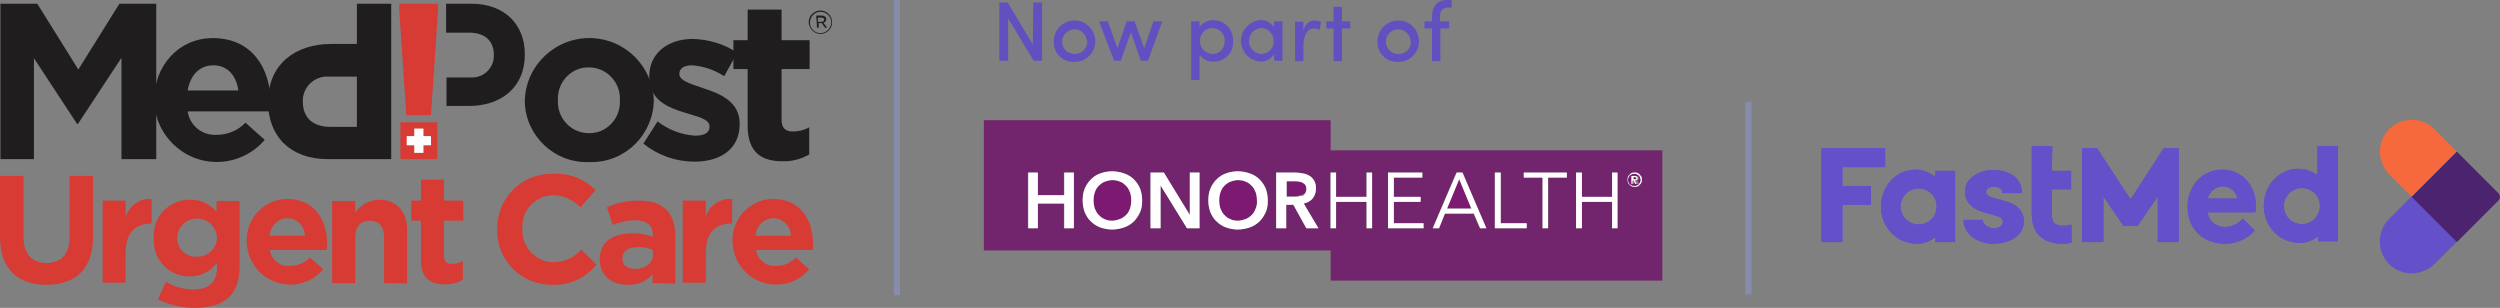 <?xml version="1.0" encoding="utf-8"?>
<!-- Generator: Adobe Illustrator 23.1.1, SVG Export Plug-In . SVG Version: 6.00 Build 0)  -->
<svg version="1.1" id="Layer_1" xmlns="http://www.w3.org/2000/svg" xmlns:xlink="http://www.w3.org/1999/xlink" x="0px" y="0px"
	 viewBox="0 0 596.9 73.5" style="enable-background:new 0 0 596.9 73.5;" xml:space="preserve">
<rect x="0" y="0" width="596.9" height="73.5" fill="#808080" stroke="none"/>
<style type="text/css">
	.st0{fill:#7C1970;}
	.st1{fill:#72246C;}
	.st2{fill:#FFFFFF;}
	.st3{fill:#878CAA;}
	.st4{fill:#F5693C;}
	.st5{fill:#6450C8;}
	.st6{fill:#4B236E;}
	.st7{fill:#6151C0;}
	.st8{fill:#D73B34;}
	.st9{fill:#201D1E;}
	.st10{fill:#221F20;}
</style>
<g>
	<path class="st0" d="M311.6,46c0.2-0.3,0.3-0.6,0.3-1s-0.1-0.7-0.2-0.9c-0.2-0.2-0.4-0.4-0.6-0.6c-0.3-0.1-0.5-0.2-0.9-0.3
		c-0.3-0.1-0.6-0.1-0.9-0.1h-2.1v3.7h1.9c0.3,0,0.7,0,1-0.1s0.6-0.1,0.9-0.3C311.2,46.5,311.5,46.3,311.6,46z"/>
	<path class="st0" d="M298.9,44.4c-0.4-0.4-0.9-0.8-1.4-1c-0.6-0.2-1.2-0.4-1.9-0.4c-0.7,0-1.3,0.1-1.9,0.4c-0.6,0.2-1,0.6-1.4,1
		s-0.7,1-0.9,1.5c-0.2,0.6-0.3,1.2-0.3,1.9s0.1,1.4,0.3,2c0.2,0.6,0.5,1.1,0.9,1.5s0.9,0.8,1.4,1c0.6,0.2,1.2,0.4,1.8,0.4
		c0.7,0,1.3-0.1,1.9-0.4c0.6-0.2,1-0.6,1.5-1c0.4-0.4,0.7-1,0.9-1.5c0.2-0.6,0.3-1.2,0.3-2c0-0.7-0.1-1.3-0.3-1.9
		C299.6,45.3,299.3,44.8,298.9,44.4z"/>
	<polygon class="st0" points="345.5,49.8 351.3,49.8 348.4,42.7 	"/>
	<path class="st0" d="M268.9,44.4c-0.4-0.4-0.9-0.8-1.4-1c-0.6-0.2-1.2-0.4-1.9-0.4c-0.7,0-1.3,0.1-1.9,0.4c-0.6,0.2-1,0.6-1.4,1
		s-0.7,1-0.9,1.5c-0.2,0.6-0.3,1.2-0.3,1.9s0.1,1.4,0.3,2c0.2,0.6,0.5,1.1,0.9,1.5s0.9,0.8,1.4,1c0.6,0.2,1.2,0.4,1.8,0.4
		c0.7,0,1.3-0.1,1.9-0.4c0.6-0.2,1-0.6,1.5-1c0.4-0.4,0.7-1,0.9-1.5c0.2-0.6,0.3-1.2,0.3-2c0-0.7-0.1-1.3-0.3-1.9
		C269.6,45.3,269.3,44.8,268.9,44.4z"/>
	<path class="st1" d="M317.7,35.9v-7.2h-82.8v31.1h82.8V67h79.2V35.9H317.7z M256.4,54.5H254v-5.9h-6.2v5.9h-2.4V41.2h2.4v5.4h6.2
		v-5.4h2.4V54.5z M272.2,50.7c-0.4,0.9-0.9,1.6-1.5,2.2s-1.4,1.1-2.3,1.4s-1.8,0.5-2.9,0.5c-1,0-2-0.2-2.8-0.5
		c-0.9-0.3-1.6-0.8-2.2-1.4s-1.1-1.4-1.5-2.2c-0.4-0.9-0.5-1.8-0.5-2.8c0-1.1,0.2-2,0.5-2.9c0.4-0.9,0.8-1.6,1.5-2.2
		c0.6-0.6,1.4-1.1,2.2-1.4c0.9-0.3,1.8-0.5,2.8-0.5s2,0.2,2.9,0.5s1.6,0.8,2.3,1.4c0.6,0.6,1.1,1.3,1.5,2.2s0.5,1.8,0.5,2.9
		C272.7,48.9,272.5,49.8,272.2,50.7z M286.4,54.5h-3l-6.3-10.3l0,0v10.3h-2.4V41.2h3.1l6.2,9.9l0,0v-9.9h2.4L286.4,54.5L286.4,54.5z
		 M302.2,50.7c-0.4,0.9-0.9,1.6-1.5,2.2s-1.4,1.1-2.3,1.4s-1.8,0.5-2.9,0.5c-1,0-2-0.2-2.8-0.5c-0.9-0.3-1.6-0.8-2.2-1.4
		s-1.1-1.4-1.5-2.2c-0.4-0.9-0.5-1.8-0.5-2.8c0-1.1,0.2-2,0.5-2.9c0.4-0.9,0.8-1.6,1.5-2.2c0.6-0.6,1.4-1.1,2.2-1.4
		c0.9-0.3,1.8-0.5,2.8-0.5s2,0.2,2.9,0.5s1.6,0.8,2.3,1.4c0.6,0.6,1.1,1.3,1.5,2.2s0.5,1.8,0.5,2.9
		C302.7,48.9,302.6,49.8,302.2,50.7z M311.9,54.5l-3.1-5.6h-1.7v5.6h-2.4V41.2h4.6c0.6,0,1.2,0.1,1.8,0.2c0.6,0.1,1.1,0.3,1.6,0.6
		s0.8,0.7,1.1,1.2c0.3,0.5,0.4,1.1,0.4,1.8c0,1-0.3,1.7-0.8,2.4c-0.5,0.6-1.3,1-2.2,1.2l3.5,5.9C314.7,54.5,311.9,54.5,311.9,54.5z
		 M327.6,54.5h-1.4v-6.3H319v6.3h-1.4V41.2h1.4V47h7.2v-5.8h1.4V54.5z M339.9,54.5h-8.5V41.2h8.2v1.2h-6.9V47h6.4v1.2h-6.4v5.1h7.1
		L339.9,54.5L339.9,54.5z M353.3,54.5l-1.5-3.5h-6.9l-1.4,3.5H342l5.7-13.3h1.3l5.7,13.3H353.3z M364.5,54.5H357V41.2h1.4v12.1h6.2
		v1.2H364.5z M374.1,42.4h-4.4v12.1h-1.4V42.4h-4.4v-1.2h10.2L374.1,42.4L374.1,42.4z M386.2,54.5h-1.3v-6.3h-7.2v6.3h-1.4V41.2h1.4
		V47h7.2v-5.8h1.3V54.5z M391.9,43.6c-0.1,0.2-0.2,0.4-0.4,0.5c-0.2,0.2-0.3,0.3-0.5,0.4c-0.2,0.1-0.4,0.1-0.7,0.1
		c-0.2,0-0.5,0-0.7-0.1s-0.4-0.2-0.5-0.4c-0.2-0.2-0.3-0.3-0.4-0.5s-0.1-0.4-0.1-0.7c0-0.2,0-0.5,0.1-0.7s0.2-0.4,0.4-0.5
		c0.2-0.2,0.3-0.3,0.5-0.4c0.2-0.1,0.4-0.1,0.7-0.1c0.2,0,0.5,0,0.7,0.1s0.4,0.2,0.5,0.4c0.2,0.2,0.3,0.3,0.4,0.5s0.1,0.4,0.1,0.7
		C392,43.2,392,43.4,391.9,43.6z"/>
	<path class="st0" d="M391.3,41.9c-0.1-0.1-0.3-0.2-0.5-0.3s-0.4-0.1-0.6-0.1s-0.4,0-0.6,0.1s-0.3,0.2-0.5,0.3
		c-0.1,0.1-0.2,0.3-0.3,0.5c-0.1,0.2-0.1,0.4-0.1,0.6c0,0.2,0,0.4,0.1,0.5c0.1,0.2,0.2,0.3,0.3,0.5c0.1,0.1,0.3,0.2,0.5,0.3
		s0.4,0.1,0.6,0.1s0.4,0,0.6-0.1s0.3-0.2,0.5-0.3c0.1-0.1,0.2-0.3,0.3-0.5c0.1-0.2,0.1-0.4,0.1-0.5c0-0.2,0-0.4-0.1-0.6
		C391.6,42.2,391.5,42.1,391.3,41.9z M390.7,43.9l-0.4-0.8h-0.2v0.8h-0.3V42h0.7c0.1,0,0.2,0,0.3,0c0.1,0,0.2,0.1,0.2,0.1
		c0.1,0,0.1,0.1,0.2,0.2c0,0.1,0.1,0.2,0.1,0.3s0,0.3-0.1,0.3c-0.1,0.1-0.2,0.1-0.3,0.2l0.5,0.8C391.4,43.9,390.7,43.9,390.7,43.9z"
		/>
	<path class="st0" d="M390.7,42.5c0-0.1,0-0.2-0.1-0.2s-0.2-0.1-0.3-0.1H390v0.6h0.3c0.1,0,0.2,0,0.3-0.1
		C390.7,42.7,390.7,42.6,390.7,42.5z"/>
	<polygon class="st2" points="254.1,46.6 247.8,46.6 247.8,41.2 245.5,41.2 245.5,54.5 247.8,54.5 247.8,48.6 254.1,48.6 
		254.1,54.5 256.4,54.5 256.4,41.2 254.1,41.2 	"/>
	<path class="st2" d="M270.7,42.8c-0.6-0.6-1.4-1.1-2.3-1.4c-0.9-0.3-1.8-0.5-2.9-0.5c-1,0-2,0.2-2.8,0.5c-0.9,0.3-1.6,0.8-2.2,1.4
		c-0.6,0.6-1.1,1.3-1.5,2.2s-0.5,1.8-0.5,2.9c0,1,0.2,2,0.5,2.8c0.4,0.9,0.8,1.6,1.5,2.2c0.6,0.6,1.4,1.1,2.2,1.4
		c0.9,0.3,1.8,0.5,2.8,0.5s2-0.2,2.9-0.5s1.6-0.8,2.3-1.4c0.6-0.6,1.1-1.4,1.5-2.2c0.4-0.9,0.5-1.8,0.5-2.8c0-1.1-0.2-2-0.5-2.9
		C271.8,44.1,271.3,43.4,270.7,42.8z M269.8,49.8c-0.2,0.6-0.5,1.1-0.9,1.5s-0.9,0.8-1.5,1s-1.2,0.4-1.9,0.4c-0.7,0-1.3-0.1-1.8-0.4
		c-0.6-0.2-1-0.6-1.4-1s-0.7-1-0.9-1.5c-0.2-0.6-0.3-1.2-0.3-2c0-0.7,0.1-1.3,0.3-1.9c0.2-0.6,0.5-1.1,0.9-1.5s0.9-0.8,1.4-1
		c0.6-0.2,1.2-0.4,1.9-0.4c0.7,0,1.3,0.1,1.9,0.4c0.6,0.2,1,0.6,1.4,1s0.7,1,0.9,1.5c0.2,0.6,0.3,1.2,0.3,1.9S270,49.2,269.8,49.8z"
		/>
	<polygon class="st2" points="284.1,51.2 284,51.2 277.9,41.2 274.7,41.2 274.7,54.5 277.1,54.5 277.1,44.3 277.1,44.3 283.4,54.5 
		286.4,54.5 286.4,41.2 284.1,41.2 	"/>
	<path class="st2" d="M300.7,42.8c-0.6-0.6-1.4-1.1-2.3-1.4c-0.9-0.3-1.8-0.5-2.9-0.5c-1,0-2,0.2-2.8,0.5c-0.9,0.3-1.6,0.8-2.2,1.4
		c-0.6,0.6-1.1,1.3-1.5,2.2s-0.5,1.8-0.5,2.9c0,1,0.2,2,0.5,2.8c0.4,0.9,0.8,1.6,1.5,2.2c0.6,0.6,1.4,1.1,2.2,1.4
		c0.9,0.3,1.8,0.5,2.8,0.5s2-0.2,2.9-0.5s1.6-0.8,2.3-1.4c0.6-0.6,1.1-1.4,1.5-2.2c0.4-0.9,0.5-1.8,0.5-2.8c0-1.1-0.2-2-0.5-2.9
		C301.8,44.1,301.3,43.4,300.7,42.8z M299.8,49.8c-0.2,0.6-0.5,1.1-0.9,1.5s-0.9,0.8-1.5,1s-1.2,0.4-1.9,0.4c-0.7,0-1.3-0.1-1.8-0.4
		c-0.6-0.2-1-0.6-1.4-1s-0.7-1-0.9-1.5c-0.2-0.6-0.3-1.2-0.3-2c0-0.7,0.1-1.3,0.3-1.9c0.2-0.6,0.5-1.1,0.9-1.5s0.9-0.8,1.4-1
		c0.6-0.2,1.2-0.4,1.9-0.4c0.7,0,1.3,0.1,1.9,0.4c0.6,0.2,1,0.6,1.4,1s0.7,1,0.9,1.5c0.2,0.6,0.3,1.2,0.3,1.9
		C300.2,48.5,300.1,49.2,299.8,49.8z"/>
	<path class="st2" d="M313.4,47.4c0.5-0.6,0.8-1.4,0.8-2.4c0-0.7-0.1-1.3-0.4-1.8s-0.6-0.9-1.1-1.2s-1-0.5-1.6-0.6s-1.2-0.2-1.8-0.2
		h-4.6v13.3h2.4v-5.6h1.7l3.1,5.6h2.9l-3.5-5.9C312.2,48.4,312.9,48,313.4,47.4z M310.1,46.9c-0.3,0.1-0.7,0.1-1,0.1h-1.9v-3.7h2.1
		c0.3,0,0.6,0,0.9,0.1c0.3,0,0.6,0.1,0.9,0.3c0.2,0.1,0.5,0.3,0.6,0.6c0.2,0.2,0.2,0.5,0.2,0.9s-0.1,0.7-0.3,1
		c-0.2,0.3-0.4,0.5-0.7,0.6C310.7,46.7,310.4,46.8,310.1,46.9z"/>
	<polygon class="st2" points="326.3,47 319,47 319,41.2 317.7,41.2 317.7,54.5 319,54.5 319,48.2 326.3,48.2 326.3,54.5 327.6,54.5 
		327.6,41.2 326.3,41.2 	"/>
	<polygon class="st2" points="332.8,48.2 339.2,48.2 339.2,47 332.8,47 332.8,42.4 339.6,42.4 339.6,41.2 331.4,41.2 331.4,54.5 
		339.9,54.5 339.9,53.3 332.8,53.3 	"/>
	<path class="st2" d="M347.8,41.2l-5.7,13.3h1.5L345,51h6.9l1.5,3.5h1.5l-5.7-13.3C349.2,41.2,347.8,41.2,347.8,41.2z M345.5,49.8
		l2.9-7l2.9,7H345.5z"/>
	<polygon class="st2" points="358.3,41.2 356.9,41.2 356.9,54.5 364.5,54.5 364.5,53.3 358.3,53.3 	"/>
	<polygon class="st2" points="363.8,42.4 368.3,42.4 368.3,54.5 369.6,54.5 369.6,42.4 374.1,42.4 374.1,41.2 363.8,41.2 	"/>
	<polygon class="st2" points="384.9,47 377.7,47 377.7,41.2 376.3,41.2 376.3,54.5 377.7,54.5 377.7,48.2 384.9,48.2 384.9,54.5 
		386.2,54.5 386.2,41.2 384.9,41.2 	"/>
	<path class="st2" d="M390.9,42.9c0.1-0.1,0.1-0.2,0.1-0.3s0-0.2-0.1-0.3c0-0.1-0.1-0.1-0.2-0.2c-0.1,0-0.1-0.1-0.2-0.1
		s-0.2,0-0.3,0h-0.7v1.9h0.3v-0.8h0.2l0.4,0.8h0.4l-0.5-0.8C390.7,43,390.8,43,390.9,42.9z M390.3,42.8H390v-0.5h0.3
		c0.1,0,0.2,0,0.3,0.1c0.1,0,0.1,0.1,0.1,0.2c0,0.1,0,0.2-0.1,0.2S390.4,42.8,390.3,42.8z"/>
	<path class="st2" d="M391.5,41.7c-0.2-0.2-0.3-0.3-0.5-0.4c-0.2-0.1-0.4-0.1-0.7-0.1c-0.2,0-0.5,0-0.7,0.1s-0.4,0.2-0.5,0.4
		c-0.2,0.2-0.3,0.3-0.4,0.5s-0.1,0.4-0.1,0.7c0,0.2,0,0.4,0.1,0.7c0.1,0.2,0.2,0.4,0.4,0.5c0.2,0.2,0.3,0.3,0.5,0.4
		c0.2,0.1,0.4,0.1,0.7,0.1c0.2,0,0.5,0,0.7-0.1s0.4-0.2,0.5-0.4c0.2-0.2,0.3-0.3,0.4-0.5s0.1-0.4,0.1-0.7c0-0.2,0-0.5-0.1-0.7
		C391.8,42.1,391.7,41.9,391.5,41.7z M391.6,43.5c-0.1,0.2-0.2,0.3-0.3,0.5c-0.1,0.1-0.3,0.2-0.5,0.3s-0.4,0.1-0.6,0.1
		s-0.4,0-0.6-0.1s-0.3-0.2-0.5-0.3c-0.1-0.1-0.2-0.3-0.3-0.5c-0.1-0.2-0.1-0.4-0.1-0.5c0-0.2,0-0.4,0.1-0.6c0.1-0.2,0.2-0.3,0.3-0.5
		c0.1-0.1,0.3-0.2,0.5-0.3s0.4-0.1,0.6-0.1s0.4,0,0.6,0.1s0.3,0.2,0.5,0.3c0.1,0.1,0.2,0.3,0.3,0.5c0.1,0.2,0.1,0.4,0.1,0.6
		C391.8,43.1,391.7,43.3,391.6,43.5z"/>
</g>
<g>
	<rect x="416.7" y="24.3" class="st3" width="1.5" height="46"/>
</g>
<g>
	<g>
		<path class="st4" d="M586.6,36.2L575.8,47l-5.2-5.2c-2.9-2.9-3.2-7.5-0.5-10.6c2.9-3.3,8-3.5,11.1-0.4L586.6,36.2"/>
		<path class="st5" d="M586.6,57.7L586.6,57.7l-5.2,5.2c-2.9,2.9-7.5,3.2-10.6,0.5c-3.3-2.9-3.5-8-0.4-11.1l5.4-5.4l0,0l0,0
			L586.6,57.7z"/>
		<path class="st6" d="M596.5,47.9l-9.9,9.9L575.8,47l0,0l10.8-10.8l9.9,9.9C597,46.6,597,47.4,596.5,47.9z"/>
	</g>
	<g>
		<polygon class="st5" points="439.9,39.9 450.1,39.9 450.1,35.4 434.9,35.4 434.9,57.8 439.9,57.8 439.9,48.9 446.7,48.9 
			446.7,44.4 439.9,44.4 		"/>
		<path class="st5" d="M462,42.2c-1.3-1-2.9-1.7-4.6-1.7c-4.7,0-8.3,3.9-8.3,8.9c0,2.2,0.8,4.3,2.2,5.9c1.5,1.8,3.9,2.9,6.4,2.9
			c1.6,0,3.1-0.6,4.4-1.6v1.2h4.7v-17h-4.7v1.4H462z M458.1,53.6c-2.4,0-4.3-1.9-4.3-4.3c0-2.4,1.9-4.3,4.3-4.3s4.3,1.9,4.3,4.3
			C462.4,51.7,460.5,53.6,458.1,53.6z"/>
		<polygon class="st5" points="508.7,47.6 500.7,35.4 497.1,35.4 497.1,57.8 502.2,57.8 502.2,46.9 506.9,53.8 506.9,53.9 
			510.4,53.9 515.2,46.9 515.2,57.8 520.2,57.8 520.2,35.4 516.6,35.4 		"/>
		<path class="st5" d="M530.6,40.5c-4.7,0-8.3,3.8-8.3,8.9c0,5.2,3.7,8.8,8.9,8.8c2.7,0,5.4-1.2,7-3l0.1-0.2l-2.8-2.8l-0.2,0.2
			c-0.4,0.4-1.9,1.8-4,1.8c-2.2,0-3.9-1.4-4.2-3.5h11.4v-0.2c0.1-0.4,0.1-0.8,0.1-1.3C538.7,44.3,535.2,40.5,530.6,40.5z
			 M527.1,47.4c0.3-1.4,1.7-2.9,3.7-2.9c1.9,0,3.1,1.5,3.4,2.9H527.1z"/>
		<path class="st5" d="M553.3,34.9v6.9c-1.3-0.9-2.8-1.5-4.5-1.5c-4.7,0-8.3,3.9-8.3,8.9c0,2.2,0.8,4.3,2.2,5.9
			c1.5,1.8,3.9,2.9,6.4,2.9c1.6,0,3.1-0.6,4.4-1.6v1.2h4.7V34.9H553.3z M549.6,53.5c-2.4,0-4.3-1.9-4.3-4.3s1.9-4.3,4.3-4.3
			s4.3,1.9,4.3,4.3S552,53.5,549.6,53.5z"/>
		<path class="st5" d="M490,34.9h-4.9v15.7c0,2.4,0.4,3.9,1.3,5.1c1.2,1.6,3.3,2.5,5.9,2.5c0.6,0,1.5-0.1,2.1-0.2h0.2v-4.4l-0.3,0.1
			c-0.3,0.1-1.1,0.2-1.8,0.2c-1,0-1.7-0.3-2.1-0.7c-0.3-0.4-0.5-1-0.5-1.9v-6.1h4.6v-4.4h-4.6L490,34.9L490,34.9z"/>
		<path class="st5" d="M478.7,48l-2.9-0.8c-0.9-0.2-1.5-0.7-1.6-1.3c0-0.3,0.1-0.6,0.3-0.8c0.3-0.3,0.9-0.5,1.6-0.5
			c1.3,0,1.9,0.5,2,1.5h4.7c-0.1-4.1-3.6-5.5-7-5.5c-3.5,0-6.6,2.2-6.6,4.8c0,1.4-0.1,4.1,5.1,5.5l2.2,0.6c1.3,0.3,1.7,0.8,1.7,1.5
			c0,0.9-0.9,1.5-2.2,1.5c-1.2,0-2.5-0.8-2.6-2h-4.6c0.1,3.7,3.7,5.7,7.1,5.7c1.9,0,3.7-0.5,5-1.3c1.5-1,2.3-2.3,2.3-4
			C483.3,52,483,49.1,478.7,48z"/>
	</g>
	<g>
		<polygon class="st5" points="439.9,39.9 450.1,39.9 450.1,35.4 434.9,35.4 434.9,57.8 439.9,57.8 439.9,48.9 446.7,48.9 
			446.7,44.4 439.9,44.4 		"/>
		<path class="st5" d="M462,42.2c-1.3-1-2.9-1.7-4.6-1.7c-4.7,0-8.3,3.9-8.3,8.9c0,2.2,0.8,4.3,2.2,5.9c1.5,1.8,3.9,2.9,6.4,2.9
			c1.6,0,3.1-0.6,4.4-1.6v1.2h4.7v-17h-4.7v1.4H462z M458.1,53.6c-2.4,0-4.3-1.9-4.3-4.3c0-2.4,1.9-4.3,4.3-4.3s4.3,1.9,4.3,4.3
			C462.4,51.7,460.5,53.6,458.1,53.6z"/>
		<polygon class="st5" points="508.7,47.6 500.7,35.4 497.1,35.4 497.1,57.8 502.2,57.8 502.2,46.9 506.9,53.8 506.9,53.9 
			510.4,53.9 515.2,46.9 515.2,57.8 520.2,57.8 520.2,35.4 516.6,35.4 		"/>
		<path class="st5" d="M530.6,40.5c-4.7,0-8.3,3.8-8.3,8.9c0,5.2,3.7,8.8,8.9,8.8c2.7,0,5.4-1.2,7-3l0.1-0.2l-2.8-2.8l-0.2,0.2
			c-0.4,0.4-1.9,1.8-4,1.8c-2.2,0-3.9-1.4-4.2-3.5h11.4v-0.2c0.1-0.4,0.1-0.8,0.1-1.3C538.7,44.3,535.2,40.5,530.6,40.5z
			 M527.1,47.4c0.3-1.4,1.7-2.9,3.7-2.9c1.9,0,3.1,1.5,3.4,2.9H527.1z"/>
		<path class="st5" d="M553.3,34.9v6.9c-1.3-0.9-2.8-1.5-4.5-1.5c-4.7,0-8.3,3.9-8.3,8.9c0,2.2,0.8,4.3,2.2,5.9
			c1.5,1.8,3.9,2.9,6.4,2.9c1.6,0,3.1-0.6,4.4-1.6v1.2h4.7V34.9H553.3z M549.6,53.5c-2.4,0-4.3-1.9-4.3-4.3s1.9-4.3,4.3-4.3
			s4.3,1.9,4.3,4.3S552,53.5,549.6,53.5z"/>
		<path class="st5" d="M490,34.9h-4.9v15.7c0,2.4,0.4,3.9,1.3,5.1c1.2,1.6,3.3,2.5,5.9,2.5c0.6,0,1.5-0.1,2.1-0.2h0.2v-4.4l-0.3,0.1
			c-0.3,0.1-1.1,0.2-1.8,0.2c-1,0-1.7-0.3-2.1-0.7c-0.3-0.4-0.5-1-0.5-1.9v-6.1h4.6v-4.4h-4.6L490,34.9L490,34.9z"/>
		<path class="st5" d="M478.7,48l-2.9-0.8c-0.9-0.2-1.5-0.7-1.6-1.3c0-0.3,0.1-0.6,0.3-0.8c0.3-0.3,0.9-0.5,1.6-0.5
			c1.3,0,1.9,0.5,2,1.5h4.7c-0.1-4.1-3.6-5.5-7-5.5c-3.5,0-6.6,2.2-6.6,4.8c0,1.4-0.1,4.1,5.1,5.5l2.2,0.6c1.3,0.3,1.7,0.8,1.7,1.5
			c0,0.9-0.9,1.5-2.2,1.5c-1.2,0-2.5-0.8-2.6-2h-4.6c0.1,3.7,3.7,5.7,7.1,5.7c1.9,0,3.7-0.5,5-1.3c1.5-1,2.3-2.3,2.3-4
			C483.3,52,483,49.1,478.7,48z"/>
	</g>
</g>
<g transform="translate(0)">
	<path class="st7" d="M246.7,0.6h2.1v13.9h-2l-6.1-10.1v10.1h-2.1V0.6h2l6,10L246.7,0.6z"/>
	<path class="st7" d="M251.6,9.8c0-2.7,2.2-4.9,5-4.9c2.7,0,4.9,2.2,4.9,5c0,2.7-2.2,4.9-5,4.9c-2.7,0.1-4.9-2-4.9-4.7
		C251.6,10,251.6,9.9,251.6,9.8z M259.5,9.8c-0.1-1.6-1.5-2.9-3.1-2.8s-2.9,1.5-2.8,3.1s1.4,2.8,3,2.8c1.7,0,3-1.3,3-3
		C259.5,9.9,259.5,9.8,259.5,9.8z"/>
	<path class="st7" d="M275.4,5.1h2.1l-3.4,9.4h-1.7L270,7.7l-2.4,6.8H266l-3.6-9.4h2.1l2.3,6.4l2.2-6.4h1.9l2.3,6.4L275.4,5.1z"/>
	<path class="st7" d="M294.4,9.8c0.2,2.6-1.8,4.8-4.4,4.9c-0.1,0-0.2,0-0.3,0c-1.3,0.1-2.5-0.6-3.3-1.6v6h-2v-14h2v1.4
		c0.7-1.1,2-1.7,3.3-1.7c2.6,0,4.7,2.1,4.7,4.7C294.4,9.7,294.4,9.7,294.4,9.8z M292.4,9.8c0.1-1.6-1.2-3-2.8-3.1
		c-1.6-0.1-3,1.2-3.1,2.8c0,0.1,0,0.2,0,0.3c0,1.7,1.3,3,3,3.1l0,0c1.6,0,2.9-1.3,2.9-2.9C292.4,9.9,292.4,9.9,292.4,9.8L292.4,9.8z
		"/>
	<path class="st7" d="M304.2,5.1h2v9.4h-2v-1.6c-0.7,1.2-2,1.9-3.3,1.8c-2.7-0.2-4.8-2.6-4.6-5.3c0.2-2.5,2.2-4.4,4.6-4.6
		c1.3-0.1,2.5,0.6,3.3,1.7V5.1z M304.1,9.8c0-1.7-1.3-3.1-3-3.1c-1.7,0.1-3,1.6-2.9,3.3c0.1,1.5,1.4,2.8,2.9,2.9
		C302.8,12.9,304.2,11.5,304.1,9.8z"/>
	<path class="st7" d="M315.4,5.2l-0.3,1.9c-0.4-0.2-0.9-0.3-1.4-0.3c-1.7,0-2.5,1.8-2.5,4.4v3.4h-2V5.2h2v2.1
		c0.5-1.7,1.4-2.4,2.6-2.4C314.3,4.9,314.9,5,315.4,5.2z"/>
	<path class="st7" d="M322.4,5.1v1.7h-2v7.8h-2V6.8h-1.7V5.1h1.7V1.6h2v3.5H322.4z"/>
	<path class="st7" d="M328.9,9.8c0-2.7,2.2-4.9,5-4.9c2.7,0,4.9,2.2,4.9,5c0,2.7-2.2,4.9-5,4.9c-2.7,0.1-4.9-2-4.9-4.7
		C328.9,10,328.9,9.9,328.9,9.8z M336.8,9.8c-0.1-1.6-1.5-2.9-3.1-2.8s-2.9,1.5-2.8,3.1s1.4,2.8,3,2.8c1.7,0,3-1.3,3-3
		C336.8,9.9,336.8,9.8,336.8,9.8z"/>
	<path class="st7" d="M345.9,1.8c-1.6,0-2.1,1-2.1,2.2v1.1h2.2v1.7h-2.1v7.8h-2V6.8h-1.8V5.1h1.8V4.2c0-2.6,1.1-4.2,3.7-4.2h1v1.8
		H345.9z"/>
</g>
<g>
	<rect x="213.4" class="st3" width="1.5" height="70.5"/>
</g>
<g transform="translate(65.406 255.394)">
	<rect x="30.2" y="-226.2" class="st8" width="8.8" height="8.8"/>
	<path class="st2" d="M35.7-222.9v-1.8h-2.2v1.8h-1.8v2.2h1.8v1.8h2.2v-1.8h1.8v-2.2H35.7z"/>
	<path class="st8" d="M29.9-253.3l1.7,25.4h5.9l1.7-25.4v-1.2h-9.3V-253.3z"/>
	<path class="st9" d="M-36.4-217.4v-24.2l-10.4,15.8H-47l-10.3-15.7v24.1h-8v-37.1h8.8l9.8,15.7l9.8-15.7h8.8v37.1L-36.4-217.4
		L-36.4-217.4z"/>
	<path class="st9" d="M-0.8-228.8h-19.8c0.5,3.4,3.5,5.8,6.9,5.6c2.6,0,5.1-1,6.9-2.9l4.6,4.1c-5.4,6.3-14.8,7.1-21.1,1.7
		c-3.3-2.8-5.2-6.8-5.3-11.1v-0.1c0-8.1,5.8-14.8,14-14.8c9.5,0,13.8,7.4,13.8,15.4v0.1C-0.7-230-0.7-229.5-0.8-228.8 M-14.5-239.8
		c-3.3,0-5.5,2.4-6.1,6h12.1C-9-237.4-11.1-239.8-14.5-239.8"/>
	<path class="st9" d="M13.6-244.9h6.2v-9.6H28v37.1H12.8c-8.9,0-14.2-5.5-14.2-13.6v-0.1C-1.4-240.2,5.3-244.9,13.6-244.9
		 M6.9-231.1c0,3.9,2.5,6,6.6,6h6.3v-12h-6.5c-3.2-0.3-6.1,2-6.4,5.3C6.9-231.6,6.9-231.3,6.9-231.1C6.9-231.1,6.9-231.1,6.9-231.1z
		"/>
	<path class="st9" d="M47.2-254.5h-6.1v6.9h5.5c3.6,0,5.9,1.8,5.9,5.3v0.1c0.1,2.9-2.3,5.3-5.1,5.3c-0.2,0-0.4,0-0.6,0h-5.6v6.8h5.4
		c7.4,0,13.3-4.2,13.3-12.3v-0.1C59.9-249.5,55.1-254.5,47.2-254.5"/>
	<path class="st9" d="M75.2-216.7c-8.1,0.3-15-6.1-15.3-14.2c0-0.2,0-0.3,0-0.5v-0.1c0.3-8.5,7.5-15.1,16-14.8
		c8,0.3,14.4,6.7,14.8,14.7v0.1c-0.1,8.2-6.8,14.9-15,14.8C75.4-216.7,75.3-216.7,75.2-216.7 M82.6-231.5c0.2-4.2-3.1-7.7-7.2-7.8
		c-0.1,0-0.2,0-0.2,0c-4-0.1-7.3,3.2-7.4,7.2c0,0.2,0,0.4,0,0.6v0.1c-0.2,4.2,3.1,7.7,7.2,7.8c0.1,0,0.2,0,0.2,0
		c4,0.1,7.3-3.2,7.4-7.2c0-0.2,0-0.4,0-0.6V-231.5z"/>
	<path class="st9" d="M100.4-216.8c-4.4,0-8.7-1.5-12.2-4.3l3.4-5.3c2.6,2,5.7,3.2,9,3.4c2.3,0,3.4-0.8,3.4-2.1v-0.1
		c0-1.8-2.8-2.3-5.9-3.3c-4-1.2-8.5-3-8.5-8.5v-0.1c0-5.8,4.7-9,10.4-9c3.8,0.1,7.5,1.2,10.6,3.3l-3.1,5.6c-2.3-1.5-4.9-2.4-7.7-2.6
		c-2,0-3,0.8-3,2v0.1c0,1.6,2.7,2.3,5.8,3.4c4,1.3,8.6,3.2,8.6,8.4v0.1C111.2-219.7,106.5-216.8,100.4-216.8"/>
	<path class="st9" d="M121.4-216.9c-4.9,0-8.3-2-8.3-8.5v-13.5h-3.4v-6.9h3.4v-7.3h8.1v7.3h6.7v6.9h-6.7v12.1c0,1.8,0.8,2.8,2.6,2.8
		c1.4,0,2.8-0.3,4-1v6.5C125.8-217.4,123.6-216.8,121.4-216.9"/>
	<path class="st8" d="M-54.3-187.4c-6.9,0-11.1-3.8-11.1-11.4v-14.6h5.6v14.5c0,4.2,2.1,6.3,5.5,6.3c3.4,0,5.5-2.1,5.5-6.1v-14.7
		h5.6v14.4C-43.1-191.2-47.4-187.4-54.3-187.4"/>
	<path class="st8" d="M-29.4-202c-3.7,0-6,2.2-6,6.9v7.2h-5.5v-19.6h5.5v3.9c0.8-2.7,3.4-4.5,6.2-4.3v5.8L-29.4-202z"/>
	<path class="st8" d="M-19-181.9c-3,0-6-0.7-8.7-2l1.9-4.2c2,1.2,4.3,1.8,6.6,1.8c3.8,0,5.6-1.8,5.6-5.3v-1c-1.5,2-3.9,3.2-6.4,3.2
		c-4.8,0.1-8.7-3.7-8.7-8.5c0-0.2,0-0.4,0-0.6v-0.1c-0.3-4.8,3.3-8.8,8.1-9.1c0.2,0,0.4,0,0.6,0c2.4-0.1,4.8,1,6.3,2.9v-2.6h5.5
		v15.2C-8.1-184.9-11.8-181.9-19-181.9 M-13.6-198.7c-0.1-2.6-2.4-4.7-5-4.5c-2.5,0.1-4.4,2.1-4.5,4.5v0.1c0,2.5,1.9,4.5,4.4,4.5
		c0.1,0,0.2,0,0.3,0c2.5,0.1,4.6-1.8,4.8-4.3C-13.6-198.4-13.6-198.5-13.6-198.7L-13.6-198.7z"/>
	<path class="st8" d="M12.6-195.7H-1c0.4,2.3,2.4,4,4.8,3.8c1.8,0,3.5-0.7,4.8-2l3.2,2.8c-3.7,4.4-10.2,4.9-14.6,1.2
		c-2.3-1.9-3.6-4.7-3.7-7.7v-0.1c-0.2-5.4,3.9-9.9,9.3-10.2c0.1,0,0.3,0,0.4,0c6.5,0,9.5,5.1,9.5,10.6v0.1
		C12.7-196.5,12.7-196.2,12.6-195.7 M3.2-203.3c-2.3,0.1-4.1,1.9-4.2,4.2h8.4C7.3-201.5,5.5-203.3,3.2-203.3"/>
	<path class="st8" d="M26.3-187.8v-10.9c0-2.6-1.2-4-3.4-4s-3.5,1.4-3.5,4v10.9h-5.5v-19.6h5.5v2.8c1.3-1.9,3.4-3.1,5.7-3.1
		c4.2,0,6.7,2.8,6.7,7.3v12.7L26.3-187.8L26.3-187.8z"/>
	<path class="st8" d="M40.8-187.5c-3.4,0-5.7-1.4-5.7-5.9v-9.3h-2.3v-4.8h2.3v-5h5.5v5h4.6v4.8h-4.6v8.4c0,1.3,0.5,1.9,1.8,1.9
		c1,0,1.9-0.2,2.7-0.7v4.5C43.9-187.9,42.4-187.5,40.8-187.5"/>
	<path class="st8" d="M66.4-187.4c-7.1,0.1-13-5.6-13.1-12.7c0-0.2,0-0.3,0-0.5v-0.1c-0.1-7.2,5.6-13.1,12.8-13.2c0.2,0,0.4,0,0.6,0
		c3.8-0.2,7.4,1.2,10.1,3.9l-3.6,4.1c-1.7-1.8-4.1-2.8-6.5-2.9c-4.2,0.1-7.5,3.5-7.4,7.7c0,0.1,0,0.2,0,0.2v0.1
		c-0.2,4.2,3,7.8,7.1,8c0.1,0,0.2,0,0.3,0c2.6,0,5-1.1,6.7-3l3.6,3.6C74.3-188.9,70.4-187.2,66.4-187.4"/>
	<path class="st8" d="M90.4-187.8v-2.1c-1.5,1.7-3.7,2.6-5.9,2.5c-3.7,0-6.7-2.1-6.7-6v-0.1c0-4.3,3.3-6.2,7.9-6.2
		c1.6,0,3.3,0.3,4.8,0.8v-0.3c0-2.3-1.4-3.6-4.2-3.6c-1.9,0-3.7,0.4-5.4,1.1l-1.4-4.2c2.4-1.1,5-1.6,7.6-1.6c6.1,0,8.7,3.1,8.7,8.4
		v11.4L90.4-187.8z M90.5-195.7c-1.1-0.5-2.3-0.7-3.5-0.7c-2.4,0-3.8,0.9-3.8,2.7v0.1c0,1.5,1.2,2.4,3,2.4c2.6,0,4.3-1.4,4.3-3.4
		V-195.7z"/>
	<path class="st8" d="M109.1-202c-3.7,0-6,2.2-6,6.9v7.2h-5.5v-19.6h5.5v3.9c0.8-2.7,3.4-4.5,6.3-4.3v5.8L109.1-202z"/>
	<path class="st8" d="M128.7-195.7h-13.6c0.4,2.3,2.4,4,4.8,3.8c1.8,0,3.5-0.7,4.7-2l3.2,2.8c-3.7,4.4-10.2,4.9-14.6,1.2
		c-2.3-1.9-3.6-4.7-3.7-7.7v-0.1c-0.2-5.4,3.9-9.9,9.3-10.2c0.1,0,0.3,0,0.4,0c6.5,0,9.5,5.1,9.5,10.6v0.1
		C128.8-196.5,128.7-196.2,128.7-195.7 M119.2-203.3c-2.3,0.1-4.1,1.9-4.2,4.2h8.4C123.4-201.5,121.5-203.3,119.2-203.3"/>
	<g transform="translate(114.873 0.92)">
		<path class="st10" d="M12.8-251c0-1.6,1.3-2.8,2.8-2.8c1.6,0,2.8,1.3,2.8,2.8c0,1.6-1.3,2.8-2.8,2.8l0,0
			C14.1-248.2,12.9-249.5,12.8-251z M18.2-251c0-1.4-1.2-2.5-2.6-2.5c-1.4,0-2.5,1.2-2.5,2.6c0,1.4,1.2,2.5,2.5,2.5
			c1.4,0,2.5-1.1,2.6-2.5C18.2-251,18.2-251,18.2-251L18.2-251z M14.6-252.6h1.3c0.3,0,0.6,0.1,0.9,0.3c0.2,0.2,0.2,0.4,0.2,0.6
			c0,0.4-0.3,0.8-0.7,0.8l0.9,1.2h-0.5l-0.8-1.1h-0.7v1.1h-0.4L14.6-252.6z M15.8-251.1c0.4,0,0.7-0.2,0.7-0.5s-0.2-0.5-0.7-0.5H15
			v1H15.8z"/>
	</g>
</g>
</svg>
